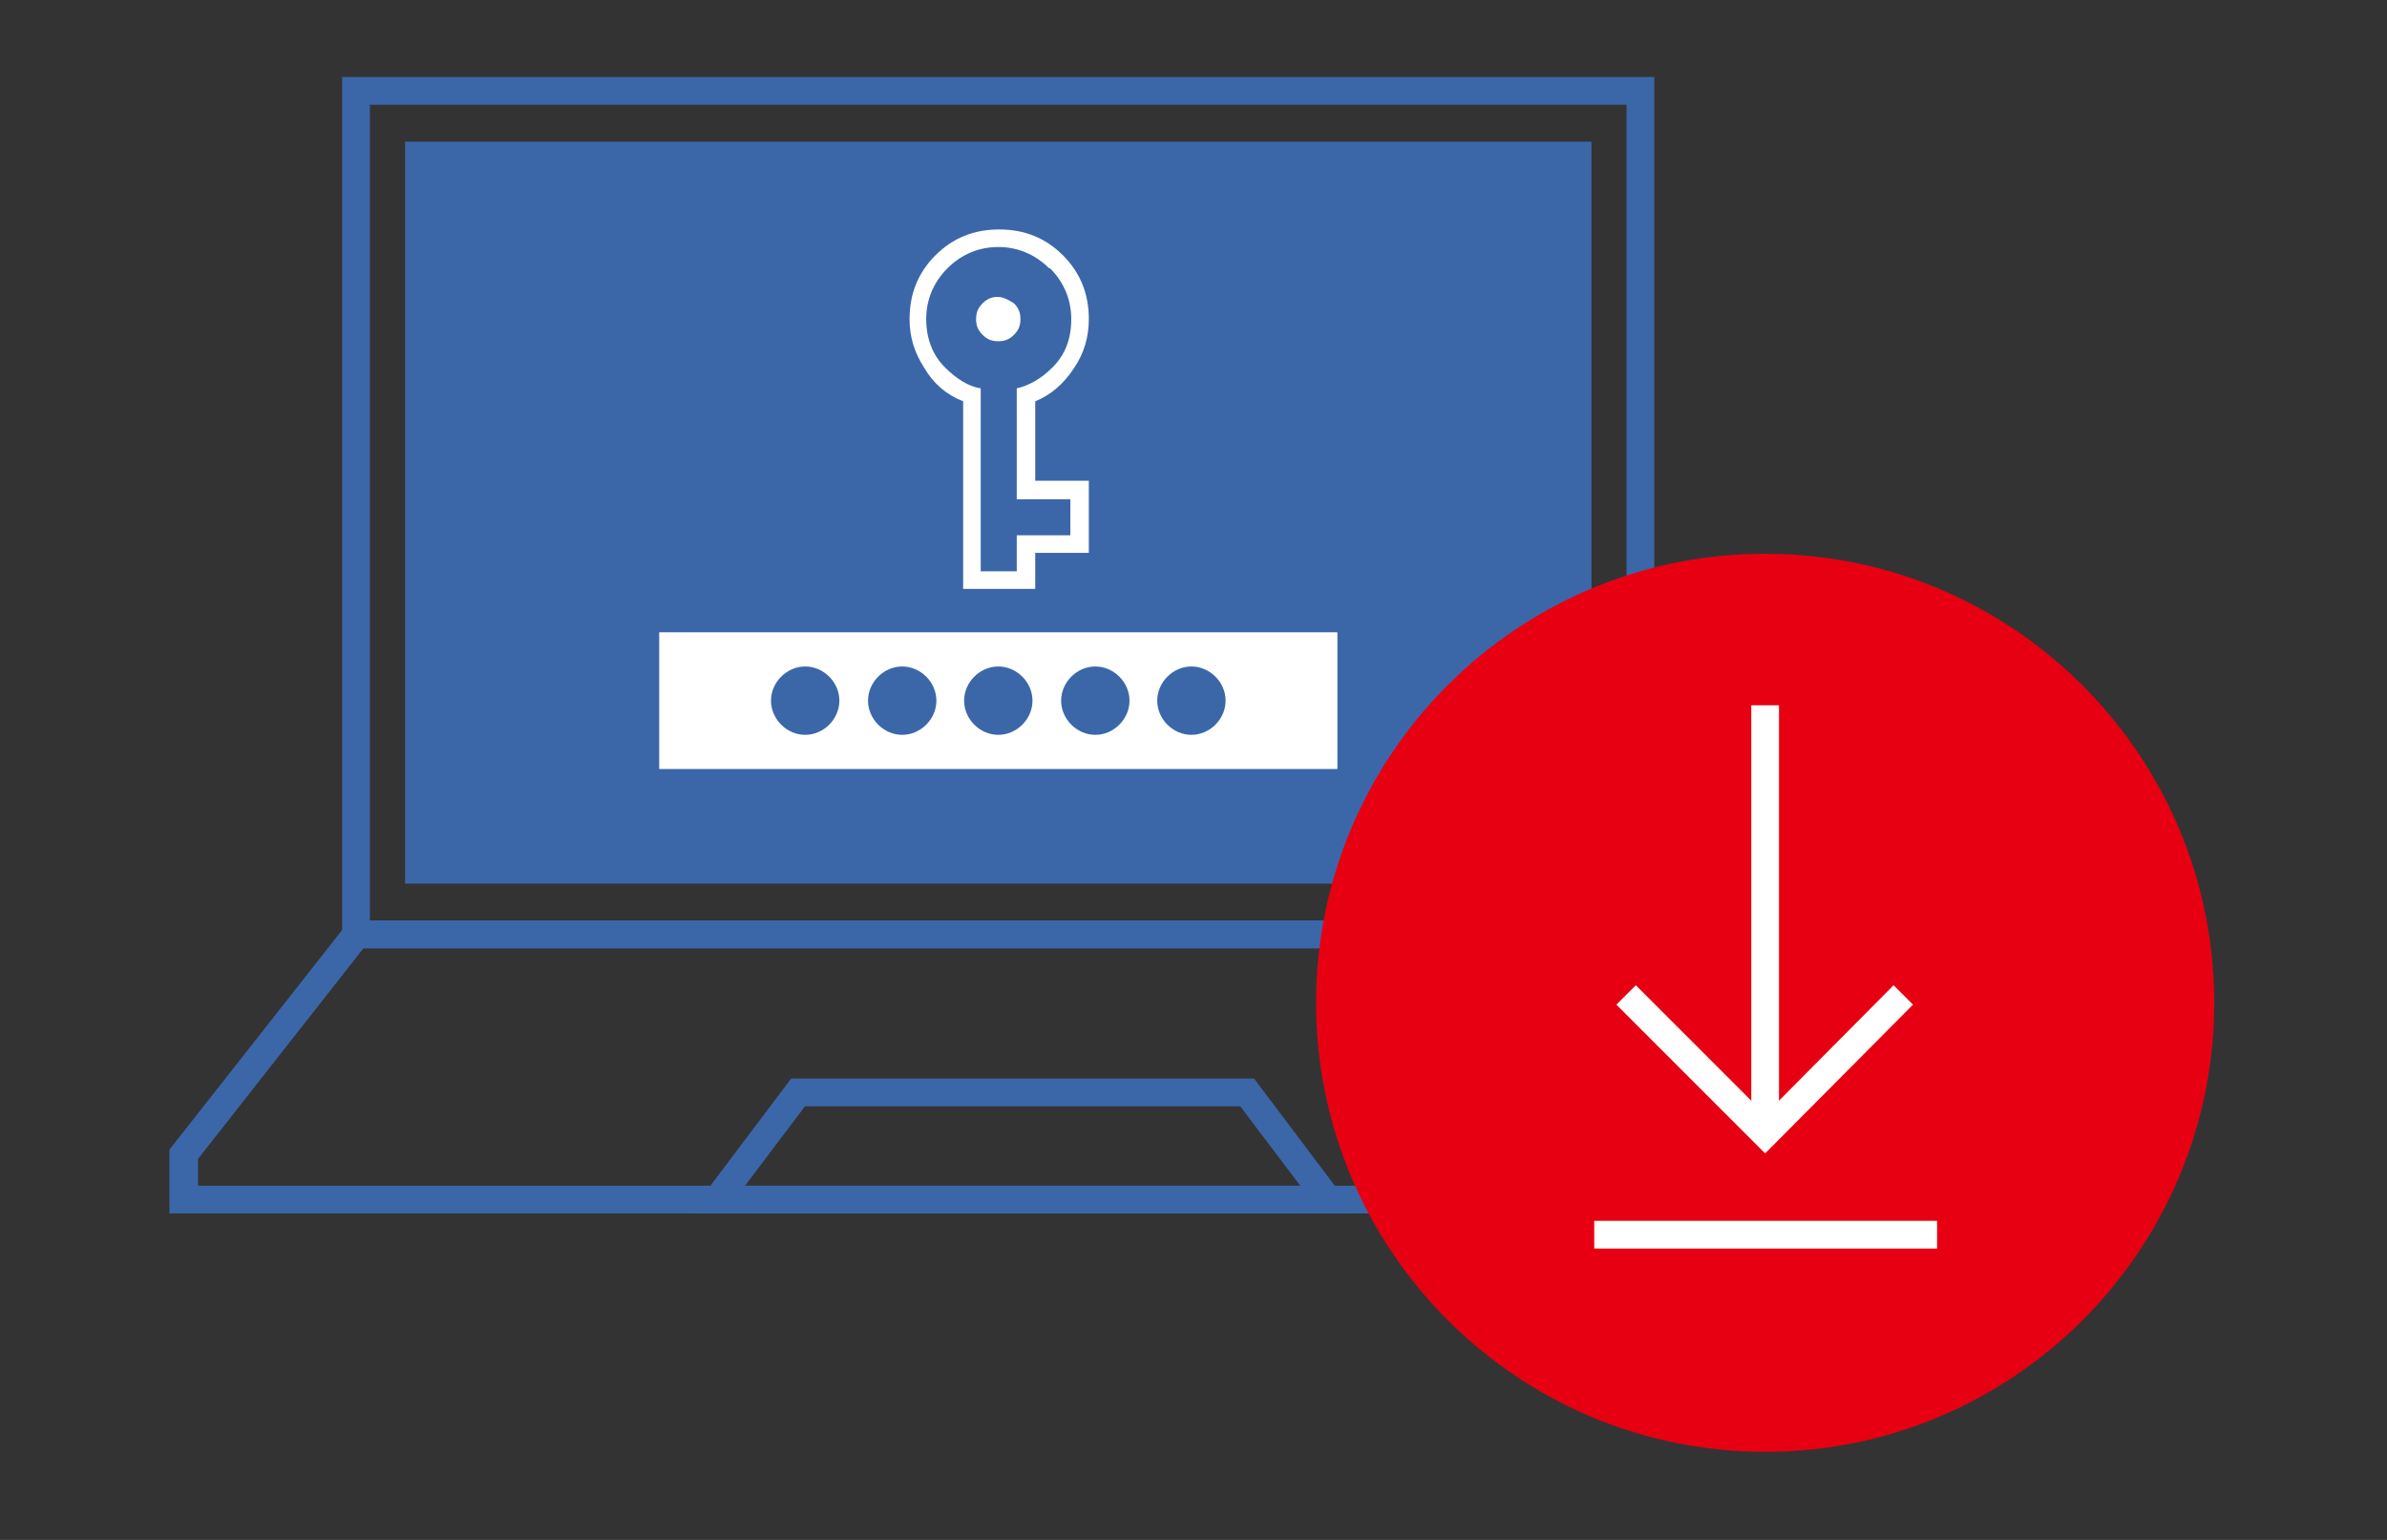 <svg fill="none" height="100" viewBox="0 0 155 100" width="155" xmlns="http://www.w3.org/2000/svg" xmlns:xlink="http://www.w3.org/1999/xlink"><rect x="0" y="0" width="155" height="100" fill="#333333" stroke="none"/><g mask="url(#a)"><g fill="#3b67a9"><path d="m107.419 61.58h-85.2v-56.58h85.2zm-83.4-1.8h81.6v-52.98h-81.6z"/><path d="m118.64 78.799h-107.64v-4.14l11.7-14.88h84.24l11.7 14.88zm-105.78-1.8h103.98v-1.74l-10.74-13.68h-82.5l-10.74 13.68z"/><path d="m88.033 78.801h-43.26l6.6-8.76h30.06zm-39.66-1.8h36.06l-3.9-5.16h-28.26z"/><path d="m103.345 57.381h-77.04v-48.18h77.04zm-75.18-1.8h73.38v-44.58h-73.38z"/><path d="m27 10h76v47h-76z"/></g><path d="m42.805 41.06v8.88h44.04v-8.88zm9.48 6.66c-1.2 0-2.22-1.02-2.22-2.22s1.02-2.22 2.22-2.22 2.22 1.02 2.22 2.22-1.02 2.22-2.22 2.22zm6.3 0c-1.2 0-2.22-1.02-2.22-2.22s1.02-2.22 2.22-2.22 2.22 1.02 2.22 2.22-1.02 2.22-2.22 2.22zm6.24 0c-1.2 0-2.22-1.02-2.22-2.22s1.02-2.22 2.22-2.22 2.22 1.02 2.22 2.22-1.02 2.22-2.22 2.22zm6.3 0c-1.2 0-2.22-1.02-2.22-2.22s1.02-2.22 2.22-2.22 2.22 1.02 2.22 2.22-1.02 2.22-2.22 2.22zm6.24 0c-1.2 0-2.22-1.02-2.22-2.22s1.02-2.22 2.22-2.22 2.22 1.02 2.22 2.22-1.02 2.22-2.22 2.22z" fill="#fff"/><path d="m114.621 35.961c-16.14 0-29.16 13.08-29.16 29.16s13.08 29.16 29.16 29.16c16.08 0 29.16-13.08 29.16-29.16s-13.08-29.16-29.16-29.16z" fill="#e70012"/><path d="m125.783 79.279h-22.26v1.8h22.26z" fill="#fff"/><path d="m115.519 45.801h-1.8v27.84h1.8z" fill="#fff"/><path d="m114.621 74.9-9.66-9.66 1.26-1.26 8.4 8.4 8.34-8.4 1.26 1.26z" fill="#fff"/><path d="m69.743 23.9c-.66 1.02-1.5 1.74-2.52 2.16v5.16h3.48v4.68h-3.48v2.34h-4.68v-12.18c-1.08-.42-1.92-1.14-2.52-2.16-.66-1.02-.96-2.04-.96-3.18 0-1.62.54-3 1.68-4.14s2.52-1.68 4.14-1.68 3 .54 4.14 1.68 1.68 2.52 1.68 4.14c0 1.14-.3 2.22-.96 3.18zm-1.62-6.48c-.9-.9-2.04-1.38-3.3-1.38s-2.4.48-3.3 1.38-1.38 2.04-1.38 3.3.42 2.34 1.2 3.12 1.56 1.26 2.34 1.38v11.88h2.34v-2.34h3.48v-2.34h-3.48v-7.2c.78-.18 1.56-.6 2.34-1.38s1.2-1.8 1.2-3.12c0-1.26-.48-2.4-1.38-3.3zm-2.28 2.28s-.6-.42-1.02-.42-.72.12-1.02.42-.42.6-.42 1.02.12.72.42 1.02.6.42 1.02.42.72-.12 1.02-.42.42-.6.42-1.02-.12-.72-.42-1.02z" fill="#fff"/></g></svg>